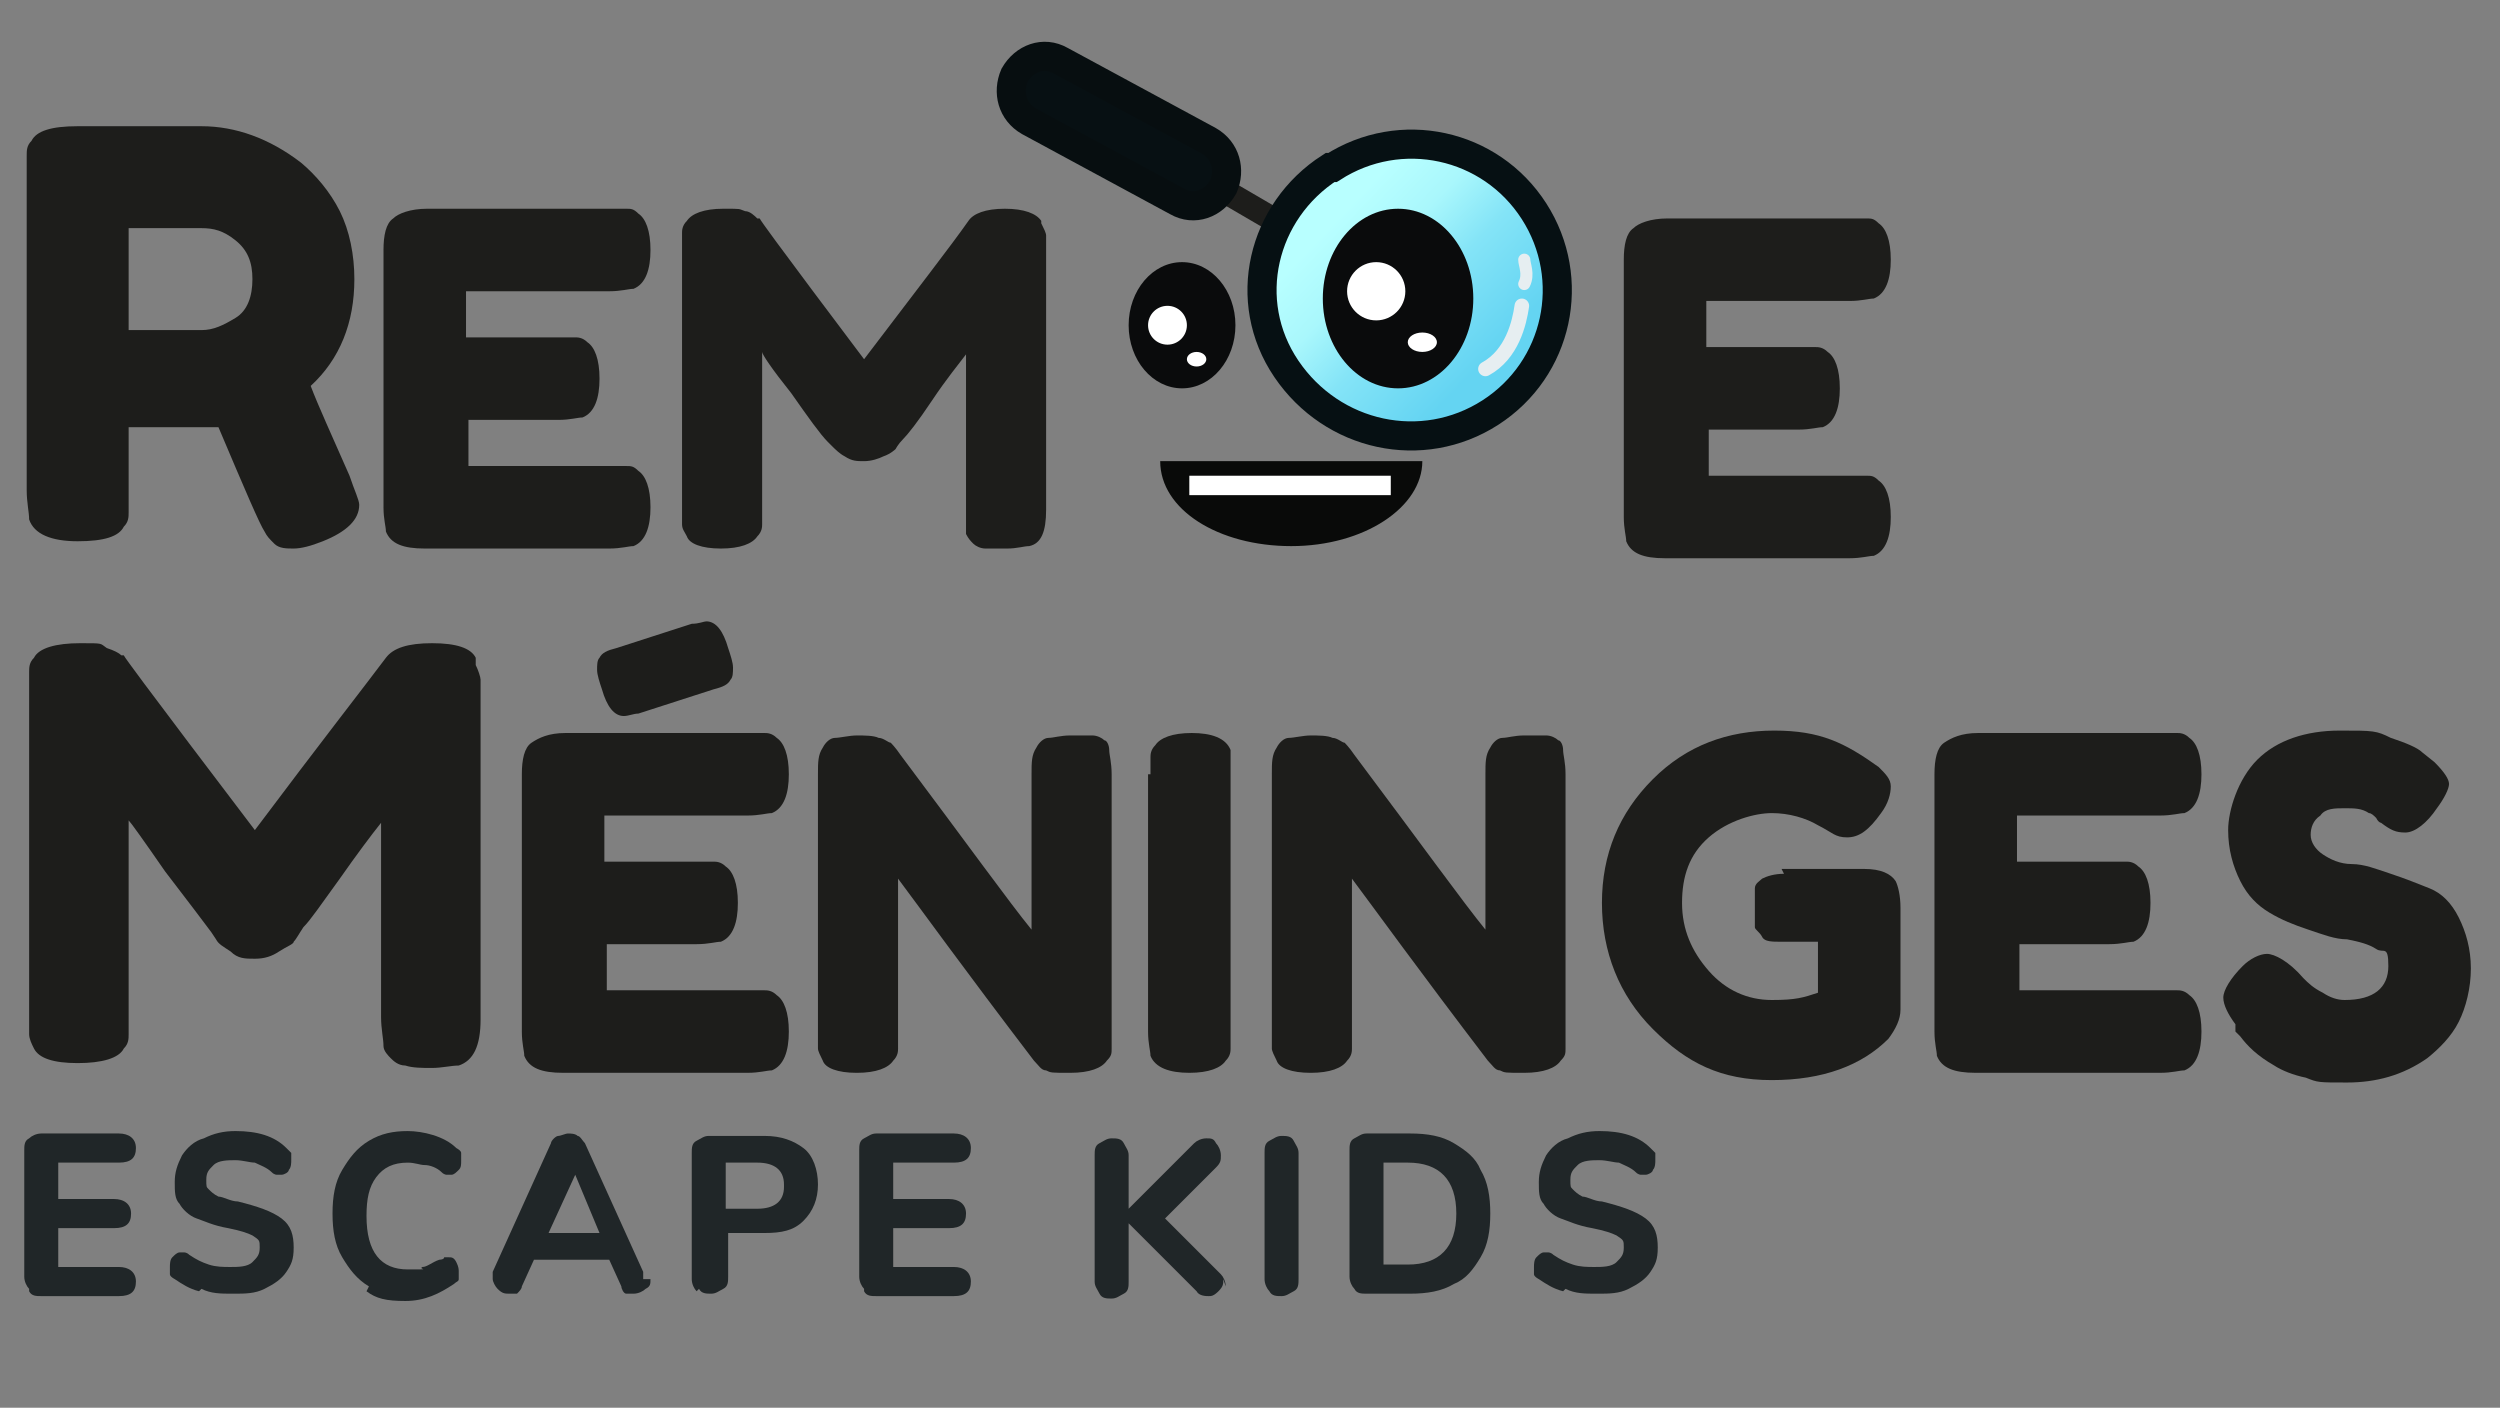 <svg xmlns="http://www.w3.org/2000/svg" xmlns:xlink="http://www.w3.org/1999/xlink" id="Calque_1" viewBox="0 0 103 58"><rect x="0" y="0" width="103" height="58" fill="#808080" stroke="none"/><defs><linearGradient id="D&#xE9;grad&#xE9;_sans_nom_27" data-name="D&#xE9;grad&#xE9; sans nom 27" x1="55.1" y1="9" x2="63.8" y2="17.3" gradientUnits="userSpaceOnUse"><stop offset="0" stop-color="#b8ffff"></stop><stop offset=".2" stop-color="#a9f7fc"></stop><stop offset=".4" stop-color="#84e4f7"></stop><stop offset=".7" stop-color="#64d4f2"></stop></linearGradient></defs><line x1="52.9" y1="9.3" x2="50.5" y2="7.9" fill="#fff" stroke="#1d1d1b" stroke-miterlimit="10"></line><path d="M54.9,6.9c2.8-1.8,6.5-1,8.3,1.8s1,6.5-1.8,8.3c-2.8,1.8-6.5,1-8.4-1.8s-1-6.5,1.8-8.3Z" fill="url(#D&#xE9;grad&#xE9;_sans_nom_27)" stroke="#061013" stroke-miterlimit="10" stroke-width="1.2"></path><path d="M41.8,3.1h0c.4-.7,1.2-1,1.9-.6l6.1,3.3c.7.4.9,1.2.6,1.9h0c-.4.7-1.2,1-1.9.6l-6.1-3.3c-.7-.4-.9-1.2-.6-1.9Z" fill="#071013" stroke="#070e10" stroke-miterlimit="10" stroke-width="1.2"></path><g><rect x="0" y="4.2" width="102.7" height="50.6" fill="none"></rect><path d="M14.4,19.6c.2.6.4,1,.4,1.2,0,.6-.5,1.1-1.5,1.5-.5.2-.9.3-1.2.3s-.6,0-.8-.2-.3-.3-.4-.5c-.2-.3-.8-1.7-1.9-4.3h-.7s-3,0-3,0v2.7c0,.4,0,.6,0,.8,0,.2,0,.4-.2.6-.2.4-.8.6-1.9.6s-1.8-.3-2-.9c0-.3-.1-.7-.1-1.2V7.2c0-.4,0-.6,0-.8s0-.4.2-.6c.2-.4.8-.6,1.9-.6h5.1c1.4,0,2.8.5,4.1,1.5.6.5,1.2,1.2,1.6,2,.4.8.6,1.8.6,2.8,0,1.8-.6,3.3-1.8,4.4.3.8.9,2.1,1.6,3.7ZM5.2,13.6h3.1c.5,0,.9-.2,1.4-.5.5-.3.7-.9.7-1.6s-.2-1.2-.7-1.6-.9-.5-1.4-.5h-3v4.2Z" fill="#1d1d1b"></path><path d="M19.2,19.2h5.9c.3,0,.5,0,.7,0s.3,0,.5.2c.3.2.5.7.5,1.5s-.2,1.4-.7,1.6c-.2,0-.5.1-1,.1h-7.6c-.9,0-1.4-.2-1.6-.7,0-.2-.1-.5-.1-1v-10.6c0-.6.1-1.1.4-1.3.2-.2.7-.4,1.4-.4h7.5c.3,0,.5,0,.7,0s.3,0,.5.2c.3.2.5.7.5,1.5s-.2,1.4-.7,1.6c-.2,0-.5.1-1,.1h-5.9v1.9h3.8c.3,0,.5,0,.7,0,.1,0,.3,0,.5.2.3.2.5.7.5,1.5s-.2,1.4-.7,1.6c-.2,0-.5.1-1,.1h-3.7v1.9Z" fill="#1d1d1b"></path><path d="M42.9,9.2c.1.2.2.4.2.5,0,.2,0,.4,0,.7v10.6c0,.9-.2,1.4-.7,1.5-.2,0-.5.1-.9.1s-.7,0-.9,0c-.2,0-.4-.1-.5-.2s-.2-.2-.3-.4c0-.2,0-.5,0-1v-6.4c-.3.4-.8,1-1.4,1.9-.6.9-1,1.4-1.2,1.6-.2.2-.3.4-.3.4s-.2.2-.5.3c-.2.1-.5.2-.8.2s-.5,0-.8-.2c-.2-.1-.4-.3-.5-.4l-.2-.2c-.3-.3-.8-1-1.5-2-.8-1-1.2-1.6-1.2-1.7v6.4c0,.3,0,.5,0,.7,0,.1,0,.3-.2.5-.2.3-.7.5-1.5.5s-1.3-.2-1.4-.5c-.1-.2-.2-.3-.2-.5,0-.2,0-.4,0-.7v-10.6c0-.3,0-.5,0-.7,0-.1,0-.3.2-.5.2-.3.7-.5,1.5-.5s.6,0,.9.1c.2,0,.4.2.5.3h.1c0,.1,4.3,5.8,4.3,5.8,2.2-2.9,3.6-4.7,4.3-5.7.2-.3.7-.5,1.5-.5s1.3.2,1.5.5Z" fill="#1d1d1b"></path><path d="M19.6,27.4c.1.2.2.5.2.6,0,.2,0,.5,0,.8v13.2c0,1.1-.3,1.7-.9,1.9-.3,0-.7.1-1.1.1s-.8,0-1.1-.1c-.3,0-.5-.2-.6-.3-.1-.1-.3-.3-.3-.5,0-.3-.1-.7-.1-1.2v-8c-.4.5-1,1.3-1.7,2.3-.8,1.1-1.2,1.7-1.5,2-.2.3-.3.5-.4.6,0,.1-.3.2-.6.4s-.6.3-1,.3-.7,0-1-.3c-.3-.2-.5-.3-.6-.5l-.2-.3c-.3-.4-.9-1.2-1.9-2.5-.9-1.3-1.4-2-1.5-2.1v8c0,.4,0,.6,0,.8s0,.4-.2.6c-.2.4-.9.6-1.9.6s-1.6-.2-1.8-.6c-.1-.2-.2-.4-.2-.6,0-.2,0-.5,0-.9v-13.2c0-.4,0-.6,0-.8s0-.4.2-.6c.2-.4.9-.6,1.9-.6s.8,0,1.1.2c.3.1.5.2.6.3h.1c0,.1,5.4,7.2,5.4,7.2,2.7-3.6,4.5-5.9,5.4-7.1.3-.4.9-.6,1.9-.6s1.6.2,1.8.6Z" fill="#1d1d1b"></path><path d="M24.9,40.8h5.9c.3,0,.5,0,.7,0,.1,0,.3,0,.5.2.3.2.5.7.5,1.5s-.2,1.4-.7,1.6c-.2,0-.5.1-1,.1h-7.6c-.9,0-1.4-.2-1.6-.7,0-.2-.1-.5-.1-1v-10.6c0-.6.1-1.1.4-1.3s.7-.4,1.4-.4h7.5c.3,0,.5,0,.7,0,.1,0,.3,0,.5.2.3.2.5.7.5,1.5s-.2,1.4-.7,1.6c-.2,0-.5.1-1,.1h-5.9v1.9h3.8c.3,0,.5,0,.7,0,.1,0,.3,0,.5.2.3.2.5.7.5,1.5s-.2,1.4-.7,1.6c-.2,0-.5.1-1,.1h-3.7v1.9ZM26.3,29.4c-.2,0-.4.1-.6.1-.4,0-.7-.4-.9-1.1-.1-.3-.2-.6-.2-.8s0-.4.1-.5c.1-.2.3-.3.7-.4l3.1-1c.3,0,.5-.1.6-.1.4,0,.7.4.9,1.1.1.3.2.6.2.8s0,.4-.1.5c-.1.2-.3.3-.7.4l-3.1,1Z" fill="#1d1d1b"></path><path d="M42.7,30.8c.1-.2.3-.4.5-.4.2,0,.5-.1.9-.1s.7,0,.9,0,.4.1.5.2c.1,0,.2.2.2.4,0,.2.1.5.1,1v10.6c0,.3,0,.5,0,.7s0,.3-.2.5c-.2.3-.7.5-1.5.5s-.8,0-1-.1c-.2,0-.3-.2-.5-.4-2.9-3.8-4.7-6.3-5.6-7.5v6.3c0,.3,0,.5,0,.7,0,.1,0,.3-.2.5-.2.3-.7.5-1.5.5s-1.3-.2-1.4-.5c-.1-.2-.2-.4-.2-.5,0-.2,0-.4,0-.7v-10.6c0-.5,0-.8.2-1.1.1-.2.3-.4.5-.4s.6-.1.9-.1.7,0,.9.1c.2,0,.4.2.5.2,0,0,.2.2.4.5,2.7,3.6,4.5,6.1,5.4,7.2v-6.4c0-.5,0-.8.2-1.1Z" fill="#1d1d1b"></path><path d="M47.4,31.9c0-.3,0-.5,0-.7,0-.1,0-.3.2-.5.2-.3.7-.5,1.5-.5s1.4.2,1.6.7c0,.2,0,.5,0,1v10.6c0,.3,0,.5,0,.7,0,.1,0,.3-.2.5-.2.3-.7.5-1.5.5s-1.4-.2-1.6-.7c0-.2-.1-.5-.1-1v-10.6Z" fill="#1d1d1b"></path><path d="M61.4,30.8c.1-.2.3-.4.5-.4.2,0,.5-.1.9-.1s.7,0,.9,0,.4.1.5.2c.1,0,.2.2.2.4,0,.2.1.5.1,1v10.6c0,.3,0,.5,0,.7s0,.3-.2.5c-.2.3-.7.5-1.5.5s-.8,0-1-.1c-.2,0-.3-.2-.5-.4-2.9-3.8-4.7-6.3-5.6-7.5v6.3c0,.3,0,.5,0,.7,0,.1,0,.3-.2.5-.2.3-.7.5-1.5.5s-1.3-.2-1.4-.5c-.1-.2-.2-.4-.2-.5,0-.2,0-.4,0-.7v-10.6c0-.5,0-.8.2-1.1.1-.2.3-.4.5-.4s.6-.1.9-.1.7,0,.9.1c.2,0,.4.2.5.2,0,0,.2.2.4.5,2.7,3.6,4.5,6.1,5.4,7.2v-6.4c0-.5,0-.8.2-1.1Z" fill="#1d1d1b"></path><path d="M73.4,35.8h3.4c.7,0,1.1.2,1.3.5.1.2.2.6.2,1.1v4.2c0,.4-.2.8-.5,1.2-1.1,1.1-2.7,1.7-4.8,1.7s-3.5-.7-4.9-2.1c-1.4-1.4-2.1-3.2-2.1-5.2s.7-3.7,2.1-5.1c1.4-1.4,3.1-2,5-2s2.9.5,4.3,1.5c.3.3.5.5.5.8s-.1.7-.4,1.1c-.5.7-.9,1-1.4,1s-.6-.2-1.2-.5c-.5-.3-1.2-.5-1.9-.5s-1.8.3-2.6,1c-.8.7-1.1,1.6-1.1,2.7s.4,2,1.1,2.8,1.6,1.2,2.6,1.2,1.3-.1,1.9-.3v-2.1h-1.5c-.4,0-.7,0-.8-.2s-.3-.3-.3-.4c0-.2,0-.5,0-.8s0-.6,0-.8c0-.2.2-.3.3-.4.2-.1.5-.2.9-.2Z" fill="#1d1d1b"></path><path d="M83.1,40.8h5.9c.3,0,.5,0,.7,0,.1,0,.3,0,.5.2.3.2.5.7.5,1.5s-.2,1.4-.7,1.6c-.2,0-.5.1-1,.1h-7.6c-.9,0-1.4-.2-1.6-.7,0-.2-.1-.5-.1-1v-10.6c0-.6.1-1.1.4-1.3s.7-.4,1.4-.4h7.5c.3,0,.5,0,.7,0,.1,0,.3,0,.5.2.3.2.5.7.5,1.5s-.2,1.4-.7,1.6c-.2,0-.5.1-1,.1h-5.9v1.9h3.8c.3,0,.5,0,.7,0,.1,0,.3,0,.5.2.3.2.5.7.5,1.5s-.2,1.4-.7,1.6c-.2,0-.5.1-1,.1h-3.7v1.9Z" fill="#1d1d1b"></path><path d="M92.1,42.2c-.3-.4-.5-.8-.5-1.1s.3-.8.8-1.3c.3-.3.7-.5,1-.5s.9.3,1.5,1c.2.2.4.4.8.6.3.2.6.3.9.3,1.2,0,1.8-.5,1.8-1.4s-.2-.5-.5-.7-.7-.3-1.2-.4c-.5,0-1-.2-1.6-.4s-1.1-.4-1.6-.7c-.5-.3-.9-.7-1.2-1.3s-.5-1.3-.5-2.1.4-2.1,1.2-2.9c.8-.8,2-1.2,3.4-1.2s1.5,0,2.1.3c.6.2,1.1.4,1.3.6l.5.4c.4.4.6.7.6.9s-.2.6-.5,1c-.4.6-.9,1-1.3,1s-.6-.1-1-.4c0,0-.1,0-.2-.2-.1-.1-.2-.2-.3-.2-.3-.2-.6-.2-1-.2s-.8,0-1,.3c-.3.2-.4.5-.4.8s.2.6.5.8.7.4,1.2.4c.5,0,1,.2,1.6.4.6.2,1.1.4,1.6.6s.9.6,1.2,1.2c.3.6.5,1.3.5,2.1s-.2,1.6-.5,2.2c-.3.6-.8,1.1-1.3,1.5-1,.7-2.1,1-3.3,1s-1.2,0-1.7-.2c-.5-.1-1-.3-1.3-.5-.7-.4-1.1-.8-1.4-1.2l-.2-.2Z" fill="#1d1d1b"></path></g><path d="M70.3,19.6h5.9c.3,0,.5,0,.7,0s.3,0,.5.2c.3.2.5.7.5,1.5s-.2,1.4-.7,1.6c-.2,0-.5.1-1,.1h-7.6c-.9,0-1.4-.2-1.6-.7,0-.2-.1-.5-.1-1v-10.6c0-.6.1-1.1.4-1.3.2-.2.7-.4,1.4-.4h7.5c.3,0,.5,0,.7,0s.3,0,.5.2c.3.2.5.7.5,1.5s-.2,1.4-.7,1.6c-.2,0-.5.1-1,.1h-5.9v1.9h3.8c.3,0,.5,0,.7,0,.1,0,.3,0,.5.2.3.2.5.7.5,1.5s-.2,1.4-.7,1.6c-.2,0-.5.1-1,.1h-3.7v1.9Z" fill="#1d1d1b"></path><g><ellipse cx="48.7" cy="13.4" rx="2.2" ry="2.6" fill="#0a0b0c"></ellipse><circle cx="48.1" cy="13.4" r=".8" fill="#fff"></circle><ellipse cx="49.3" cy="14.8" rx=".4" ry=".3" fill="#fff"></ellipse></g><g><g><ellipse cx="57.6" cy="12.3" rx="3.1" ry="3.7" fill="#0a0b0c"></ellipse><ellipse cx="58.6" cy="14.1" rx=".6" ry=".4" fill="#fff"></ellipse></g><circle cx="56.7" cy="12" r="1.2" fill="#fff"></circle></g><path d="M58.6,19c0,1.9-2.4,3.5-5.4,3.5s-5.4-1.5-5.4-3.5h10.9Z" fill="#090a09"></path><rect x="49" y="19.6" width="8.3" height=".8" fill="#fff"></rect><path d="M61.2,15.2c1.1-.6,1.4-1.9,1.5-2.6" fill="none" stroke="#e6eef1" stroke-linecap="round" stroke-miterlimit="10" stroke-width=".6"></path><path d="M62.8,11.7c.2-.4,0-.8,0-1" fill="none" stroke="#e6eef1" stroke-linecap="round" stroke-miterlimit="10" stroke-width=".5"></path><path d="M60.7,6.8" fill="none" stroke="#e6eef1" stroke-linecap="round" stroke-miterlimit="10" stroke-width=".4"></path><path d="M59.1,7.1" fill="none" stroke="#e6eef1" stroke-linecap="round" stroke-miterlimit="10" stroke-width=".4"></path><g opacity=".8"><rect x=".4" y="46.9" width="69.5" height="11" fill="none"></rect><path d="M1.2,53.1c-.1-.1-.2-.3-.2-.5v-5.2c0-.2,0-.4.2-.5.1-.1.3-.2.5-.2h3.2c.4,0,.7.2.7.6s-.2.6-.7.6h-2.5v1.5h2.3c.4,0,.7.2.7.6s-.2.6-.7.6h-2.3v1.6h2.5c.4,0,.7.2.7.6s-.2.6-.7.6H1.7c-.2,0-.4,0-.5-.2Z" fill="#080f11"></path><path d="M8.2,53.2c-.4-.1-.7-.3-1-.5,0,0-.2-.1-.2-.2,0,0,0-.2,0-.3s0-.3.1-.4.2-.2.3-.2.1,0,.2,0c0,0,.1,0,.2.1.3.2.5.3.8.4s.6.1.9.1.7,0,.9-.2.3-.3.3-.6,0-.3-.3-.5c-.2-.1-.5-.2-1-.3-.6-.1-1-.3-1.3-.4s-.6-.4-.7-.6c-.2-.2-.2-.5-.2-.9s.1-.7.3-1.1c.2-.3.5-.6.9-.7.4-.2.8-.3,1.3-.3.9,0,1.6.2,2.1.7,0,0,.2.2.2.2s0,.2,0,.3,0,.3-.1.4c0,.1-.2.2-.3.2s-.1,0-.2,0c0,0-.1,0-.2-.1-.2-.2-.5-.3-.7-.4-.2,0-.5-.1-.8-.1s-.7,0-.9.2-.3.3-.3.6,0,.3.1.4.2.2.4.3c.2,0,.5.2.8.2.8.2,1.4.4,1.8.7.4.3.5.7.5,1.2s-.1.7-.3,1-.5.5-.9.7c-.4.2-.8.2-1.3.2s-.9,0-1.3-.2Z" fill="#080f11"></path><path d="M15.2,53c-.5-.3-.8-.7-1.1-1.2s-.4-1.1-.4-1.8.1-1.3.4-1.8c.3-.5.6-.9,1.1-1.2.5-.3,1-.4,1.6-.4s1.5.2,2,.7c0,0,.2.1.2.2,0,0,0,.2,0,.3,0,.2,0,.3-.1.4s-.2.2-.3.2-.2,0-.2,0c0,0-.1,0-.2-.1-.2-.2-.5-.3-.7-.3-.2,0-.4-.1-.7-.1-.6,0-1,.2-1.3.6-.3.4-.4.9-.4,1.6,0,1.5.6,2.2,1.7,2.2s.4,0,.6-.1c.2,0,.4-.2.7-.3,0,0,.2,0,.2-.1,0,0,.1,0,.2,0,.1,0,.2,0,.3.2s.1.3.1.4,0,.2,0,.3-.1.1-.2.2c-.6.4-1.2.7-2,.7s-1.2-.1-1.6-.4Z" fill="#080f11"></path><path d="M26.8,52.7c0,.2,0,.3-.2.4-.1.1-.3.2-.5.2s-.2,0-.3,0c-.1,0-.2-.2-.2-.3l-.5-1.1h-3.1l-.5,1.1c0,.1-.1.2-.2.3,0,0-.2,0-.3,0-.2,0-.3,0-.5-.2-.1-.1-.2-.3-.2-.4s0-.2,0-.3l2.4-5.3c0-.1.2-.3.3-.3.1,0,.3-.1.4-.1s.3,0,.4.1c.1,0,.2.2.3.3l2.4,5.3c0,.1,0,.2,0,.3ZM22.6,50.8h2.1l-1-2.4-1.1,2.4Z" fill="#080f11"></path><path d="M28.7,53.2c-.1-.1-.2-.3-.2-.5v-5.2c0-.2,0-.4.2-.5s.3-.2.5-.2h2.3c.7,0,1.2.2,1.6.5s.6.9.6,1.5-.2,1.1-.6,1.5-.9.5-1.6.5h-1.5v1.8c0,.2,0,.4-.2.5s-.3.2-.5.2-.4,0-.5-.2ZM32.3,48.8c0-.6-.4-.9-1.1-.9h-1.3v1.9h1.3c.7,0,1.1-.3,1.1-.9Z" fill="#080f11"></path><path d="M35.6,53.1c-.1-.1-.2-.3-.2-.5v-5.2c0-.2,0-.4.2-.5s.3-.2.5-.2h3.2c.4,0,.7.2.7.6s-.2.6-.7.6h-2.5v1.5h2.3c.4,0,.7.2.7.6s-.2.6-.7.6h-2.3v1.6h2.5c.4,0,.7.2.7.6s-.2.6-.7.6h-3.2c-.2,0-.4,0-.5-.2Z" fill="#080f11"></path><path d="M50.4,52.7c0,.2,0,.3-.2.5s-.3.2-.4.2-.4,0-.5-.2l-2.8-2.8v2.4c0,.2,0,.4-.2.5s-.3.2-.5.2-.4,0-.5-.2-.2-.3-.2-.5v-5.2c0-.2,0-.4.2-.5s.3-.2.5-.2.4,0,.5.2.2.3.2.5v2.2l2.7-2.7c.1-.1.3-.2.5-.2s.3,0,.4.2c.1.1.2.3.2.5s0,.3-.2.5l-2.1,2.1,2.3,2.3c.1.1.2.3.2.5Z" fill="#080f11"></path><path d="M52.3,53.2c-.1-.1-.2-.3-.2-.5v-5.2c0-.2,0-.4.2-.5s.3-.2.5-.2.4,0,.5.2.2.3.2.5v5.2c0,.2,0,.4-.2.5s-.3.2-.5.2-.4,0-.5-.2Z" fill="#080f11"></path><path d="M55.8,53.1c-.1-.1-.2-.3-.2-.5v-5.2c0-.2,0-.4.2-.5s.3-.2.5-.2h1.8c.7,0,1.3.1,1.8.4.5.3.9.6,1.1,1.1.3.5.4,1.1.4,1.8s-.1,1.3-.4,1.8-.6.9-1.1,1.1c-.5.3-1.1.4-1.8.4h-1.8c-.2,0-.4,0-.5-.2ZM60,50c0-1.4-.7-2.1-2-2.1h-1v4.2h1c1.3,0,2-.7,2-2.1Z" fill="#080f11"></path><path d="M64.4,53.2c-.4-.1-.7-.3-1-.5,0,0-.2-.1-.2-.2,0,0,0-.2,0-.3s0-.3.1-.4.2-.2.3-.2.1,0,.2,0c0,0,.1,0,.2.1.3.2.5.3.8.4s.6.1.9.1.7,0,.9-.2.3-.3.3-.6,0-.3-.3-.5c-.2-.1-.5-.2-1-.3-.6-.1-1-.3-1.3-.4s-.6-.4-.7-.6c-.2-.2-.2-.5-.2-.9s.1-.7.3-1.1c.2-.3.5-.6.9-.7.4-.2.8-.3,1.3-.3.9,0,1.6.2,2.1.7,0,0,.2.2.2.2s0,.2,0,.3,0,.3-.1.4c0,.1-.2.2-.3.2s-.1,0-.2,0c0,0-.1,0-.2-.1-.2-.2-.5-.3-.7-.4-.2,0-.5-.1-.8-.1s-.7,0-.9.2-.3.3-.3.6,0,.3.1.4.2.2.4.3c.2,0,.5.2.8.2.8.2,1.4.4,1.8.7.4.3.5.7.5,1.2s-.1.7-.3,1-.5.5-.9.7c-.4.2-.8.2-1.3.2s-.9,0-1.3-.2Z" fill="#080f11"></path></g></svg>